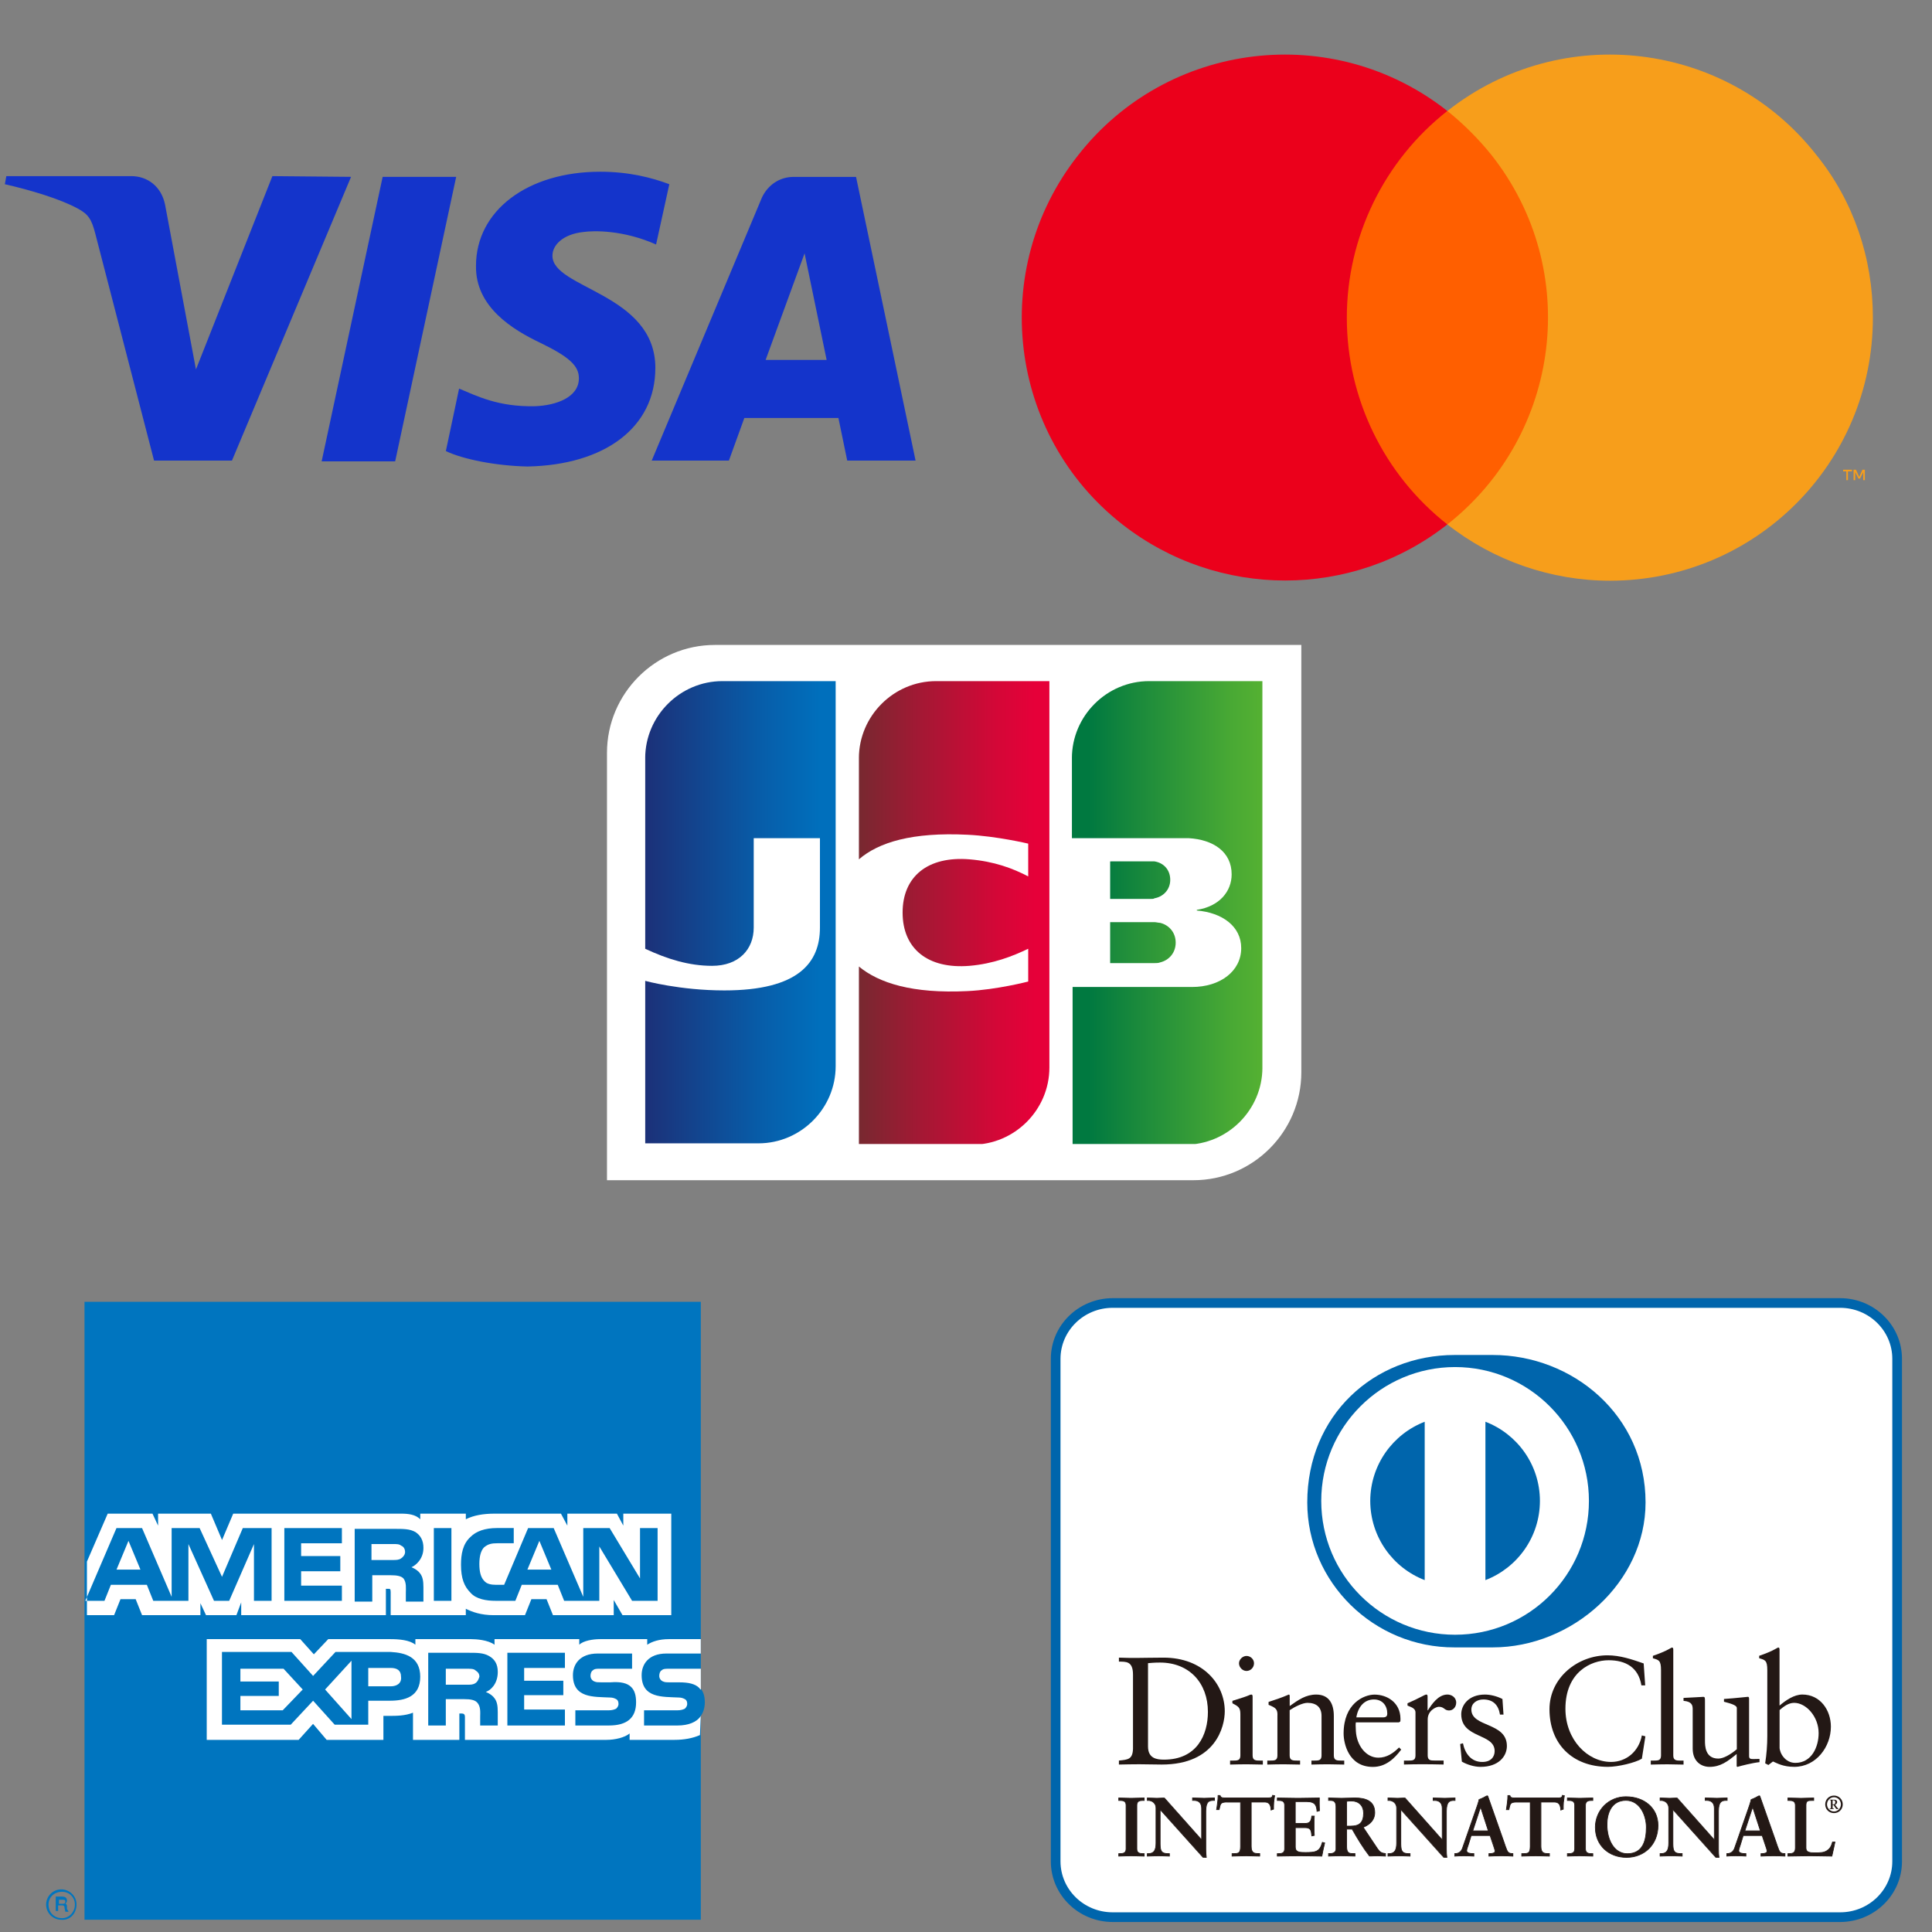 <?xml version="1.0" encoding="UTF-8"?>
<svg id="Layer_1" xmlns="http://www.w3.org/2000/svg" xmlns:xlink="http://www.w3.org/1999/xlink" version="1.1" viewBox="0 0 80 80">
  <rect x="0" y="0" width="80" height="80" fill="#808080" stroke="none"/>
  <!-- Generator: Adobe Illustrator 29.2.1, SVG Export Plug-In . SVG Version: 2.1.0 Build 116)  -->
  <defs>
    <style>
      .st0 {
        fill: none;
      }

      .st1 {
        fill: #0065ac;
      }

      .st2 {
        fill: #f79e1b;
      }

      .st3 {
        fill: #1434cb;
      }

      .st4 {
        fill: url(#_名称未設定グラデーション_5);
      }

      .st5 {
        fill: url(#_名称未設定グラデーション_4);
      }

      .st6 {
        fill: url(#_名称未設定グラデーション_3);
      }

      .st7 {
        clip-path: url(#clippath-1);
      }

      .st8 {
        clip-path: url(#clippath-3);
      }

      .st9 {
        clip-path: url(#clippath-4);
      }

      .st10 {
        clip-path: url(#clippath-2);
      }

      .st11 {
        fill: #231815;
      }

      .st12 {
        fill: #0075bf;
      }

      .st13 {
        fill: #fff;
      }

      .st14 {
        fill: #eb001b;
      }

      .st15 {
        fill: #ff5f00;
      }

      .st16 {
        opacity: 0;
      }

      .st17 {
        clip-path: url(#clippath);
      }

      .st18 {
        fill: url(#_名称未設定グラデーション_31);
      }

      .st19 {
        fill: url(#_名称未設定グラデーション_32);
      }
    </style>
    <clipPath id="clippath">
      <path class="st0" d="M45.969,38.184v1.696h1.838c.057,0,.17,0,.226-.028.368-.085.65-.396.65-.82s-.283-.735-.65-.82c-.057,0-.17-.028-.226-.028h-1.838Z"/>
    </clipPath>
    <linearGradient id="_名称未設定グラデーション_3" data-name="名称未設定グラデーション 3" x1="-2156.733" y1="1008.799" x2="-2156.594" y2="1008.799" gradientTransform="translate(122723.055 -57343.147) scale(56.882)" gradientUnits="userSpaceOnUse">
      <stop offset="0" stop-color="#007940"/>
      <stop offset=".241" stop-color="#19893c"/>
      <stop offset=".748" stop-color="#49a934"/>
      <stop offset="1" stop-color="#5bb531"/>
    </linearGradient>
    <clipPath id="clippath-1">
      <path class="st0" d="M47.58,28.204c-1.753,0-3.195,1.442-3.195,3.195v3.308h4.834c1.018.057,1.781.565,1.781,1.498,0,.707-.509,1.329-1.442,1.47v.028c1.046.085,1.838.65,1.838,1.555,0,.961-.876,1.611-2.035,1.611h-4.947v6.53h4.665c1.753,0,3.195-1.442,3.195-3.195v-16.001h-4.693Z"/>
    </clipPath>
    <linearGradient id="_名称未設定グラデーション_31" data-name="名称未設定グラデーション 3" x1="-2156.731" y1="1008.926" x2="-2156.592" y2="1008.926" gradientTransform="translate(122728.331 -57354.136) scale(56.884)" xlink:href="#_名称未設定グラデーション_3"/>
    <clipPath id="clippath-2">
      <path class="st0" d="M45.969,35.668v1.555h1.668c.057,0,.141,0,.17-.028.339-.057.65-.339.65-.763s-.283-.707-.65-.763c-.028,0-.113-.028-.17-.028l-1.668.028h0Z"/>
    </clipPath>
    <linearGradient id="_名称未設定グラデーション_32" data-name="名称未設定グラデーション 3" x1="-2156.727" y1="1009.073" x2="-2156.588" y2="1009.073" gradientTransform="translate(122715.592 -57358.031) scale(56.878)" xlink:href="#_名称未設定グラデーション_3"/>
    <clipPath id="clippath-3">
      <path class="st0" d="M29.911,28.204c-1.753,0-3.195,1.442-3.195,3.195v7.887c.905.424,1.809.707,2.77.707,1.103,0,1.724-.678,1.724-1.583v-3.703h2.742v3.703c0,1.442-.876,2.601-3.958,2.601-1.838,0-3.279-.396-3.279-.396v6.728h4.693c1.753,0,3.195-1.442,3.195-3.195v-15.944h-4.693Z"/>
    </clipPath>
    <linearGradient id="_名称未設定グラデーション_4" data-name="名称未設定グラデーション 4" x1="-2155.338" y1="1008.317" x2="-2155.199" y2="1008.317" gradientTransform="translate(124523.13 -58204.537) scale(57.762)" gradientUnits="userSpaceOnUse">
      <stop offset="0" stop-color="#1f286f"/>
      <stop offset=".124" stop-color="#1b327a"/>
      <stop offset=".709" stop-color="#075eaa"/>
      <stop offset="1" stop-color="#006fbc"/>
    </linearGradient>
    <clipPath id="clippath-4">
      <path class="st0" d="M38.76,28.204c-1.753,0-3.195,1.442-3.195,3.195v4.184c.82-.707,2.205-1.131,4.495-1.018,1.216.057,2.516.368,2.516.368v1.357c-.65-.339-1.413-.622-2.431-.707-1.724-.141-2.77.707-2.77,2.205s1.046,2.346,2.77,2.205c.989-.085,1.781-.396,2.431-.707v1.357s-1.3.339-2.516.396c-2.29.113-3.675-.339-4.495-1.018v7.378h4.693c1.753,0,3.195-1.442,3.195-3.195v-16.001h-4.693Z"/>
    </clipPath>
    <linearGradient id="_名称未設定グラデーション_5" data-name="名称未設定グラデーション 5" x1="-2155.282" y1="1009.487" x2="-2155.143" y2="1009.487" gradientTransform="translate(120944.889 -56593.55) scale(56.099)" gradientUnits="userSpaceOnUse">
      <stop offset="0" stop-color="#6d2c2f"/>
      <stop offset=".404" stop-color="#a41834"/>
      <stop offset=".802" stop-color="#d40737"/>
      <stop offset="1" stop-color="#e60039"/>
    </linearGradient>
  </defs>
  <path class="st3" d="M14.536,7.324l-4.931,11.748h-3.226l-2.435-9.405c-.152-.578-.274-.791-.73-1.035-.73-.396-1.948-.761-3.013-1.004l.061-.335h5.174c.67,0,1.248.426,1.4,1.187l1.278,6.818,3.165-8.005,3.257.03h0ZM27.137,15.238c0-3.104-4.292-3.287-4.261-4.657,0-.426.426-.883,1.278-.974.426-.061,1.644-.091,3.013.517l.548-2.496c-.73-.274-1.674-.517-2.861-.517-3.013,0-5.144,1.613-5.144,3.896-.03,1.704,1.522,2.648,2.678,3.196,1.187.578,1.583.944,1.583,1.461,0,.791-.944,1.126-1.826,1.157-1.522.03-2.404-.426-3.135-.73l-.548,2.587c.7.335,2.039.609,3.378.639,3.196-.061,5.296-1.613,5.296-4.078M35.081,19.073h2.831l-2.465-11.748h-2.587c-.578,0-1.065.335-1.309.852l-4.565,10.896h3.196l.639-1.765h3.896l.365,1.765ZM31.703,14.903l1.613-4.413.913,4.413h-2.526ZM18.889,7.324l-2.526,11.779h-3.044l2.526-11.779h3.044Z"/>
  <g>
    <g class="st16">
      <rect class="st13" x="40.049" y="-.001" width="39.768" height="26.279"/>
    </g>
    <rect class="st15" x="54.703" y="4.596" width="10.492" height="17.119"/>
    <path class="st14" d="M55.769,13.155c0-3.331,1.532-6.495,4.163-8.56-4.729-3.73-11.591-2.898-15.288,1.832-3.73,4.729-2.898,11.591,1.832,15.288,3.963,3.097,9.526,3.097,13.456,0-2.631-2.065-4.163-5.229-4.163-8.56Z"/>
    <path class="st2" d="M76.519,19.883v-.366h.167v-.067h-.366v.067h.133v.366h.067ZM77.219,19.883v-.433h-.1l-.133.3-.133-.3h-.1v.433h.067v-.333l.133.266h.067l.133-.266v.333h.067Z"/>
    <path class="st2" d="M77.552,13.155c0,6.028-4.863,10.891-10.891,10.891-2.431,0-4.829-.833-6.728-2.331,4.729-3.73,5.562-10.558,1.832-15.288-.533-.666-1.166-1.299-1.832-1.832,4.729-3.73,11.591-2.898,15.288,1.832,1.532,1.898,2.331,4.263,2.331,6.728h0Z"/>
  </g>
  <g>
    <path class="st13" d="M53.885,44.403c0,2.459-2.007,4.467-4.467,4.467h-24.284v-17.697c0-2.459,2.007-4.467,4.467-4.467h24.284v17.697Z"/>
    <g class="st17">
      <rect class="st6" x="45.969" y="38.184" width="2.714" height="1.696"/>
    </g>
    <g class="st7">
      <rect class="st18" x="44.386" y="28.204" width="7.887" height="19.167"/>
    </g>
    <g class="st10">
      <rect class="st19" x="45.969" y="35.668" width="2.516" height="1.555"/>
    </g>
    <g class="st8">
      <rect class="st5" x="26.717" y="28.204" width="7.887" height="19.167"/>
    </g>
    <g class="st9">
      <rect class="st4" x="35.566" y="28.204" width="7.887" height="19.167"/>
    </g>
  </g>
  <g>
    <path class="st12" d="M29.019,53.906H3.499v25.586h25.52v-8.441c.099-.132.166-.331.166-.563,0-.265-.066-.43-.166-.563v-16.02Z"/>
    <path class="st13" d="M3.499,66.881h1.225l.265-.662h.629l.265.662h2.416v-.496l.232.496h1.258l.199-.53v.53h5.991v-1.092h.099c.066,0,.099,0,.099.132v.96h3.111v-.265c.265.132.629.265,1.159.265h1.291l.265-.662h.629l.265.662h2.516v-.629l.364.629h2.019v-4.204h-1.986v.496l-.265-.496h-2.052v.496l-.265-.496h-2.747c-.463,0-.861.066-1.192.232v-.232h-1.887v.232c-.199-.199-.496-.232-.794-.232h-6.951l-.463,1.092-.463-1.092h-2.185v.496l-.232-.496h-1.854l-.861,1.986v2.218h-.099ZM27.166,66.286h-.993l-1.357-2.251v2.251h-1.456l-.265-.662h-1.49l-.265.662h-.828c-.364,0-.794-.066-1.026-.331-.265-.265-.397-.596-.397-1.159,0-.43.066-.861.397-1.159.232-.232.596-.364,1.092-.364h.695v.629h-.662c-.265,0-.397.033-.563.166-.132.132-.199.364-.199.695s.066.563.199.695c.099.132.298.166.496.166h.331l.993-2.35h1.059l1.225,2.847v-2.847h1.092l1.258,2.085v-2.085h.728v3.012h-.066ZM18.692,66.286h-.728v-3.012h.728v3.012ZM17.533,64.101c0,.463-.331.728-.496.794.166.066.298.166.364.265.099.132.132.298.132.563v.596h-.728v-.364c0-.166.033-.43-.099-.596-.099-.099-.265-.132-.53-.132h-.761v1.092h-.728v-3.012h1.655c.364,0,.629,0,.861.132.199.132.331.331.331.662M14.157,66.286h-2.383v-3.012h2.383v.629h-1.688v.53h1.622v.629h-1.622v.596h1.688v.629ZM11.244,66.286h-.728v-2.35l-1.026,2.35h-.629l-1.059-2.35v2.35h-1.456l-.265-.662h-1.49l-.265.662h-.794l1.291-3.012h1.059l1.225,2.847v-2.847h1.159l.927,2.019.861-2.019h1.192v3.012h-0ZM22.83,64.995l-.496-1.192-.496,1.192h.993ZM16.607,64.531c-.099.066-.199.066-.364.066h-.861v-.662h.894c.132,0,.265,0,.331.066.099.033.166.132.166.265-0.0.099-.066.199-.166.265M5.816,64.995l-.496-1.192-.496,1.192h.993Z"/>
    <path class="st13" d="M17.401,69.43c0,.828-.629.993-1.258.993h-.894v.993h-1.39l-.894-.993-.927.993h-2.847v-3.012h2.88l.894.993.927-.993h2.284c.596.033,1.225.199,1.225,1.026M11.708,70.82h-1.754v-.596h1.589v-.596h-1.589v-.53h1.787l.794.861-.828.861ZM14.554,71.184l-1.092-1.225,1.092-1.192v2.416ZM16.176,69.827h-.927v-.761h.927c.265,0,.43.099.43.364.033.265-.166.397-.43.397M21.009,68.437h2.383v.629h-1.688v.53h1.622v.596h-1.622v.596h1.688v.662h-2.383v-3.012ZM20.115,70.059c.166.066.298.166.364.265.099.132.132.298.132.563v.563h-.728v-.364c0-.166.033-.43-.132-.596-.099-.099-.265-.132-.53-.132h-.761v1.092h-.728v-3.012h1.655c.364,0,.629,0,.861.132.232.132.364.331.364.662 0.0.496-.298.761-.496.828M19.685,69.695c-.099.066-.199.066-.364.066h-.861v-.662h.894c.132,0,.265,0,.331.066.099.066.166.132.166.265-.033.099-.066.199-.166.265M26.14,69.86c.132.132.199.331.199.629,0,.662-.397.96-1.125.96h-1.39v-.629h1.39c.132,0,.232-.033.298-.066.033-.033.099-.099.099-.199s-.033-.166-.099-.199-.132-.066-.265-.066c-.662-.033-1.523.033-1.523-.927,0-.43.265-.894,1.026-.894h1.423v.629h-1.324c-.132,0-.232,0-.298.066-.066.033-.099.132-.099.232s.066.199.166.232c.066.033.166.033.265.033h.397c.43-.033.695.033.861.199M29.019,71.052c-.166.265-.53.397-.96.397h-1.39v-.629h1.39c.132,0,.232-.033.298-.066.033-.033.099-.099.099-.199s-.033-.166-.099-.199-.132-.066-.265-.066c-.662-.033-1.523.033-1.523-.927,0-.43.265-.894,1.026-.894h1.423v-.596h-1.324c-.397,0-.695.099-.894.232v-.232h-1.953c-.298,0-.695.066-.861.232v-.232h-3.509v.232c-.265-.199-.761-.232-.96-.232h-2.317v.232c-.232-.199-.695-.232-1.026-.232h-2.582l-.596.629-.563-.629h-3.873v4.171h3.807l.596-.662.563.662h2.35v-.993h.232c.298,0,.662,0,.993-.132v1.125h1.92v-1.092h.099q.132,0,.132.132v.96h5.859c.364,0,.761-.099.96-.265v.265h1.854c.397,0,.761-.066,1.059-.199l.033-.794h0ZM29.019,69.099h-1.324c-.132,0-.232,0-.298.066-.066.033-.099.132-.099.232s.066.199.166.232c.066.033.166.033.265.033h.397c.397,0,.662.066.828.232.033.033.033.066.066.066v-.861Z"/>
    <path class="st12" d="M2.837,79.162h-.132c0-.033-.033-.132-.033-.166s0-.099-.099-.099h-.166v.232h-.099v-.596h.265c.099,0,.199.033.199.166,0,.066-.033.099-.066.132.033,0,.066.033.066.099v.099q0,.033.033.066l.033.066h0ZM2.705,78.731c0-.066-.066-.066-.099-.066h-.166v.166h.166c.033,0,.099,0,.099-.099M3.168,78.864c0-.364-.298-.629-.629-.629-.364,0-.629.298-.629.629,0,.364.298.629.629.629.364.033.629-.265.629-.629M3.102,78.864c0,.298-.232.563-.53.563-.331,0-.563-.232-.563-.563,0-.298.232-.53.563-.53.298,0,.53.232.53.53"/>
  </g>
  <g>
    <path class="st13" d="M78.558,77.078c0,1.275-1.058,2.308-2.362,2.308h-30.121c-1.304,0-2.362-1.033-2.362-2.308v-20.815c0-1.275,1.058-2.309,2.362-2.309h30.121c1.304,0,2.362,1.033,2.362,2.309v20.815Z"/>
    <path class="st1" d="M43.913,56.262v20.815c.002,1.161.964,2.108,2.162,2.108h30.12c1.197-0,2.16-.947,2.161-2.108v-20.815c-.002-1.161-.964-2.108-2.161-2.108h-30.12c-1.197,0-2.159.948-2.162,2.108M46.075,79.586c-1.411-.002-2.561-1.119-2.562-2.508v-20.815c.001-1.389,1.151-2.507,2.562-2.509h30.12c1.412.002,2.561,1.12,2.562,2.509v20.815c-.001,1.389-1.151,2.506-2.562,2.508h-30.12Z"/>
    <path class="st11" d="M47.537,72.318c0,.488.349.545.66.545,1.37,0,1.82-1.033,1.82-1.978,0-1.186-.761-2.042-1.985-2.042-.261,0-.381.018-.495.025v3.45ZM46.915,69.343c0-.57-.298-.533-.583-.539v-.165c.247.012.5.012.748.012.266,0,.628-.012,1.098-.012,1.642,0,2.537,1.097,2.537,2.22,0,.628-.368,2.207-2.613,2.207-.323,0-.622-.012-.92-.012-.285,0-.564.006-.85.012v-.165c.38-.038.565-.051.583-.482v-3.076Z"/>
    <path class="st11" d="M51.615,69.191c-.165,0-.311-.152-.311-.317,0-.159.153-.305.311-.305.165,0,.311.134.311.305,0,.172-.14.317-.311.317M50.937,72.902h.12c.177,0,.304,0,.304-.21v-1.719c0-.279-.095-.317-.33-.444v-.101c.298-.089.654-.209.679-.228.044-.025.082-.032.114-.032.031,0,.044.038.044.089v2.435c0,.21.139.21.317.21h.107v.165c-.216,0-.438-.012-.666-.012-.228,0-.457.006-.691.012v-.165Z"/>
    <path class="st11" d="M52.897,71.011c0-.234-.07-.298-.368-.418v-.12c.272-.089.532-.172.837-.305.019,0,.038.013.038.063v.412c.362-.259.673-.475,1.098-.475.538,0,.729.393.729.888v1.636c0,.21.14.21.317.21h.114v.165c-.223,0-.445-.012-.673-.012-.228,0-.457.006-.685.012v-.165h.114c.178,0,.304,0,.304-.21v-1.642c0-.362-.221-.539-.583-.539-.203,0-.527.164-.737.304v1.877c0,.21.14.21.318.21h.114v.165c-.222,0-.444-.012-.673-.012-.228,0-.456.006-.685.012v-.165h.115c.177,0,.304,0,.304-.21v-1.68Z"/>
    <path class="st11" d="M57.267,71.113c.158,0,.177-.083.177-.159,0-.323-.197-.583-.552-.583-.386,0-.653.285-.729.742h1.104ZM56.144,71.317c-.013.057-.013.152,0,.368.037.602.425,1.097.932,1.097.349,0,.622-.19.856-.424l.089.089c-.292.387-.653.717-1.173.717-1.008,0-1.212-.977-1.212-1.383,0-1.243.837-1.611,1.281-1.611.514,0,1.067.323,1.073.996,0,.039,0,.076-.006.115l-.057.038h-1.782Z"/>
    <path class="st11" d="M58.136,72.902h.172c.177,0,.304,0,.304-.21v-1.782c0-.196-.235-.235-.33-.286v-.095c.463-.197.717-.362.775-.362.037,0,.056.019.056.083v.571h.013c.158-.247.425-.654.811-.654.159,0,.361.108.361.336,0,.171-.12.324-.297.324-.197,0-.197-.153-.42-.153-.108,0-.463.146-.463.527v1.489c0,.21.127.21.304.21h.355v.165c-.349-.007-.615-.012-.887-.012-.26,0-.527.006-.755.012v-.165Z"/>
    <path class="st11" d="M60.578,72.185c.083.419.336.774.799.774.374,0,.513-.228.513-.45,0-.749-1.383-.508-1.383-1.529,0-.356.286-.812.983-.812.203,0,.475.057.723.184l.044.646h-.146c-.063-.399-.285-.627-.691-.627-.254,0-.494.145-.494.418,0,.743,1.471.514,1.471,1.51,0,.418-.336.863-1.091.863-.254,0-.552-.089-.773-.216l-.07-.729.115-.032Z"/>
    <path class="st11" d="M68.125,69.787h-.158c-.121-.741-.647-1.04-1.357-1.04-.73,0-1.789.488-1.789,2.01,0,1.282.914,2.201,1.89,2.201.627,0,1.149-.431,1.275-1.098l.146.038-.146.926c-.267.165-.984.337-1.403.337-1.484,0-2.422-.958-2.422-2.385,0-1.301,1.161-2.233,2.404-2.233.514,0,1.008.166,1.496.337l.063.906Z"/>
    <path class="st11" d="M68.354,72.902h.12c.178,0,.305,0,.305-.21v-3.532c0-.413-.095-.425-.336-.495v-.101c.254-.083.52-.197.654-.273.069-.037.12-.07.139-.07.039,0,.051.038.051.09v4.382c0,.21.14.21.317.21h.108v.165c-.215,0-.437-.012-.666-.012-.228,0-.456.006-.691.012v-.165Z"/>
    <path class="st11" d="M72.426,72.718c0,.114.069.121.177.121.076,0,.171-.006.254-.006v.134c-.273.025-.793.158-.914.196l-.031-.02v-.514c-.38.311-.672.533-1.124.533-.342,0-.697-.222-.697-.755v-1.624c0-.165-.025-.324-.38-.355v-.121c.229-.006.735-.044.818-.044.07,0,.07.044.07.184v1.636c0,.191,0,.736.552.736.215,0,.501-.165.767-.387v-1.707c0-.127-.305-.197-.532-.26v-.114c.57-.039.926-.089.989-.089.051,0,.051.044.051.114v2.34Z"/>
    <path class="st11" d="M73.688,72.35c0,.241.229.647.654.647.678,0,.964-.666.964-1.231,0-.685-.519-1.255-1.014-1.255-.235,0-.432.152-.603.298v1.54ZM73.688,70.624c.254-.215.597-.457.945-.457.736,0,1.18.641,1.18,1.332,0,.831-.609,1.662-1.516,1.662-.469,0-.716-.153-.882-.222l-.19.146-.133-.07c.057-.374.088-.742.088-1.129v-2.727c0-.413-.096-.425-.336-.495v-.101c.254-.083.52-.197.653-.273.07-.037.121-.07.14-.07.038,0,.05.039.05.09v2.314Z"/>
    <path class="st11" d="M46.325,76.755h.048c.124,0,.255-.017.255-.197v-1.808c0-.18-.131-.197-.255-.197h-.048v-.104c.135,0,.341.014.511.014.173,0,.379-.014.541-.014v.104h-.049c-.124,0-.255.017-.255.197v1.808c0,.18.132.197.255.197h.049v.104c-.166,0-.373-.014-.545-.014-.169,0-.373.014-.507.014v-.104Z"/>
    <path class="st11" d="M47.362,76.844l0-.074h-.033c-.123,0-.27-.021-.271-.212v-1.808c.001-.191.147-.212.271-.212h.033v-.074c-.159,0-.359.014-.526.014-.164,0-.362-.013-.496-.014v.074h.033c.123,0,.27.021.27.212v1.808c0,.191-.147.212-.27.212h-.033v.074c.133-.001.328-.014.492-.014.168,0,.368.013.53.014M47.377,76.873c-.167,0-.373-.014-.545-.014-.169,0-.372.014-.507.014h-.015v-.133h.063c.125-.003.24-.013.24-.182v-1.808c-.001-.169-.115-.18-.24-.182h-.063v-.134h.015c.136,0,.342.014.511.014.172,0,.378-.014.541-.014h.016v.134h-.064c-.126.002-.24.013-.24.182v1.808c0.0.169.115.179.24.182h.064v.133h-.016Z"/>
    <path class="st11" d="M49.749,76.178l.006-.007v-1.294c0-.283-.197-.325-.3-.325h-.076v-.104c.163,0,.321.014.483.014.141,0,.284-.014.424-.014v.104h-.051c-.145,0-.308.028-.308.438v1.57c0,.121.003.242.02.349h-.131l-1.777-1.981v1.422c0,.301.058.404.324.404h.059v.104c-.148,0-.297-.014-.445-.014-.155,0-.314.014-.469.014v-.104h.048c.238,0,.31-.163.31-.438v-1.454c0-.193-.159-.31-.314-.31h-.045v-.104c.131,0,.266.014.397.014.104,0,.204-.014.308-.014l1.536,1.729Z"/>
    <path class="st11" d="M49.74,76.171v-.001l-.003-.002.003.004ZM49.749,76.178l.011-.01-.011.01ZM49.817,76.895h.114c-.015-.104-.018-.218-.018-.333v-1.57c0-.414.174-.453.322-.454h.036v-.074c-.136.001-.272.014-.41.014-.158,0-.312-.012-.467-.014l-.001.074h.061c.106 0.0.315.047.315.34l-.004,1.304-.007.007-.012.011-1.535-1.736c-.102,0-.202.014-.308.014-.126,0-.256-.012-.381-.014l-.001.074h.031c.162 0.0.329.124.329.326v1.453c0,.276-.077.453-.325.454l-.033-.001v.074c.149-.001.303-.014.454-.014.144,0,.288.013.43.014v-.073h-.043c-.272-.001-.339-.119-.339-.419v-1.461l1.792,2.004ZM49.948,76.925l-.142-.005-1.752-1.952v1.383c.004.3.05.385.31.389h.074v.133h-.015c-.149,0-.298-.014-.445-.014-.154,0-.313.014-.47.014h-.015v-.133h.064c.228-.001.293-.148.296-.423v-1.453c-0-.184-.151-.296-.299-.296h-.06v-.134h.015c.132,0,.267.014.397.014.103,0,.203-.014.319-.008l1.517,1.707v-1.27c-.002-.274-.185-.307-.285-.31h-.091v-.134h.016c.163,0,.322.014.483.014.141,0,.282-.014.424-.014h.015v.134h-.066c-.143.004-.289.016-.293.423v1.57c0,.121.004.241.02.346l.003.017h-.018Z"/>
    <path class="st11" d="M50.804,74.622c-.259,0-.269.063-.321.314h-.104c.014-.097.031-.193.041-.293.014-.097.021-.193.021-.293h.082c.028.104.114.1.208.1h1.78c.094,0,.18-.004.187-.107l.083.014c-.013.093-.028.186-.037.279-.007.093-.007.186-.007.279l-.104.038c-.007-.128-.024-.332-.255-.332h-.566v1.836c0,.266.121.297.287.297h.066v.104c-.134,0-.376-.014-.562-.014-.207,0-.449.014-.584.014v-.104h.066c.19,0,.286-.017.286-.29v-1.843h-.566Z"/>
    <path class="st11" d="M52.164,76.873c-.136,0-.377-.013-.563-.013-.207,0-.449.013-.584.013h-.015v-.133h.08c.19-.005.267-.007.271-.275v-1.829h-.551v-.03h.581v1.859c0,.277-.112.305-.301.305h-.051v.073c.137-.001.369-.014.569-.014.18,0,.41.013.547.014v-.073h-.051c-.167-0-.301-.041-.301-.312v-1.852h.581c.232.001.262.198.269.326l.075-.028c0-.09 0-.181.006-.271.01-.089.023-.177.036-.266l-.053-.009c-.016.1-.113.106-.2.104h-1.798c-.081 0-.169-.004-.201-.1h-.057c-.001.096-.007.188-.02.28-.011.095-.026.186-.039.277h.074c.045-.241.075-.319.333-.315v.03c-.255.005-.25.048-.306.303l-.003.012h-.133l.002-.018c.014-.097.031-.193.041-.294.014-.096.021-.191.021-.29v-.015h.11l.002.011c.024.087.087.087.175.089h1.798c.096-.002.166-.003.172-.093l.002-.016.016.003.098.015-.003.015c-.014.093-.027.186-.037.278-.007.092-.007.185-.007.279v.01l-.01.004-.122.045-.001-.02c-.009-.13-.023-.318-.241-.318h-.551v1.821c.003.26.107.278.271.282h.081v.133h-.014Z"/>
    <path class="st11" d="M52.891,76.755h.049c.124,0,.255-.017.255-.197v-1.808c0-.18-.132-.197-.255-.197h-.049v-.104c.21,0,.57.014.859.014.29,0,.649-.014.883-.014-.006.148-.003.377.007.528l-.104.028c-.017-.224-.058-.404-.421-.404h-.479v.904h.41c.207,0,.252-.117.273-.303h.104c-.007.135-.01.269-.01.404,0,.131.004.262.01.393l-.104.021c-.02-.207-.031-.342-.269-.342h-.414v.804c0,.224.199.224.42.224.414,0,.597-.028.701-.421l.097.024c-.045.184-.086.366-.117.549-.221,0-.618-.014-.928-.014-.311,0-.722.014-.919.014v-.104Z"/>
    <path class="st11" d="M54.725,76.843c.03-.174.069-.349.112-.523l-.068-.017c-.103.386-.304.42-.711.418-.217,0-.435,0-.436-.239v-.819h.43c.241-.002.265.143.283.339l.075-.015c-.007-.127-.01-.255-.01-.381,0-.13.003-.259.01-.389h-.075c-.02.18-.076.306-.286.304h-.426v-.934h.495c.359-.003.418.183.434.4l.074-.02c-.006-.097-.01-.223-.01-.338,0-.059.001-.115.003-.164-.234.001-.584.014-.868.014-.284,0-.633-.012-.844-.014v.073h.033c.123 0.0.269.022.271.212v1.808c-.001.191-.148.212-.271.212h-.033v.073c.201-.001.6-.014.903-.014.304,0,.693.013.915.014M54.737,76.873c-.221,0-.618-.014-.928-.014-.311,0-.721.014-.919.014h-.014v-.133h.063c.125-.002.238-.013.24-.182v-1.808c-.002-.169-.115-.18-.24-.182h-.063v-.134h.014c.211,0,.57.014.859.014.29,0,.648-.014.883-.014h.016l-.001.016c-.002.052-.004.113-.004.178,0,.119.004.25.01.348l.001.012-.012.004-.121.032-.001-.018c-.02-.224-.05-.387-.406-.39h-.465l-0.0.874h.396c.199-.002.235-.104.258-.29l.001-.014h.133v.016c-.007.135-.011.269-.011.404,0,.131.004.261.011.393v.013l-.012.003-.12.024-.001-.016c-.024-.211-.025-.326-.254-.328h-.399v.789c0.0.209.181.208.406.209.415-.002.582-.022.686-.41l.003-.014.014.003.111.029-.004.014c-.045.183-.086.365-.117.548l-.003.012h-.012Z"/>
    <path class="st11" d="M55.763,75.615h.169c.345,0,.532-.131.532-.538,0-.307-.197-.503-.504-.503-.103,0-.147.01-.196.014v1.028ZM55.321,74.815c0-.252-.138-.262-.245-.262h-.062v-.104c.111,0,.325.014.535.014.207,0,.373-.014.555-.014.434,0,.822.117.822.608,0,.31-.207.5-.48.607l.59.883c.096.146.165.187.335.207v.104c-.114,0-.225-.014-.338-.014-.107,0-.218.014-.324.014-.266-.348-.494-.721-.718-1.119h-.228v.739c0,.266.124.276.282.276h.063v.104c-.197,0-.397-.014-.594-.014-.166,0-.328.014-.501.014v-.104h.062c.128,0,.245-.059.245-.186v-1.754Z"/>
    <path class="st11" d="M55.931,75.601c.342-.003.514-.122.517-.523-.002-.302-.189-.488-.49-.49-.093,0-.137.008-.181.013v1h.154ZM55.763,75.63h-.015v-1.057l.013-.001c.047-.004.094-.013.198-.013.315,0,.519.204.519.519-.001.412-.198.552-.547.552h-.169ZM55.763,75.725h.236l.004.008c.225.396.452.769.706,1.111.105,0,.216-.014.323-.014.11,0,.217.012.324.014v-.076c-.162-.02-.238-.069-.332-.212l-.601-.898.017-.007c.27-.106.471-.291.471-.594,0-.479-.373-.59-.806-.592-.181,0-.348.014-.555.014-.203,0-.408-.013-.52-.014v.073h.047c.107 0.0.259.018.259.277v1.754c0,.138-.13.201-.259.202h-.047v.073c.166-.001.323-.014.485-.014.193,0,.388.013.579.014v-.073h-.048c-.157-0-.298-.019-.298-.292v-.753h.015ZM57.371,76.873c-.116,0-.226-.014-.339-.014-.105,0-.215.014-.336.008-.265-.347-.492-.718-.715-1.112h-.204v.723c.004.26.108.258.267.261h.077v.133h-.015c-.197,0-.398-.014-.593-.014-.165,0-.327.014-.5.014h-.015v-.133h.078c.124-.001.229-.055.23-.171v-1.754c-.002-.245-.122-.244-.23-.247h-.078v-.134h.015c.112,0,.325.014.535.014.206,0,.371-.014.555-.014.435.001.836.121.837.622,0,.311-.206.506-.472.615l.58.868c.097.143.157.179.325.201l.013.002v.131h-.015Z"/>
    <path class="st11" d="M59.714,76.178l.006-.007v-1.294c0-.283-.196-.325-.3-.325h-.076v-.104c.163,0,.321.014.483.014.142,0,.282-.014.425-.014v.104h-.052c-.145,0-.307.028-.307.438v1.57c0,.121.003.242.02.349h-.131l-1.777-1.981v1.422c0,.301.059.404.324.404h.059v.104c-.148,0-.297-.014-.445-.014-.156,0-.314.014-.47.014v-.104h.048c.238,0,.312-.163.312-.438v-1.454c0-.193-.159-.31-.314-.31h-.045v-.104c.131,0,.266.014.397.014.103,0,.203-.014.307-.014l1.536,1.729Z"/>
    <path class="st11" d="M59.705,76.171v-.001l-.002-.003.002.004ZM59.713,76.178l.011-.01-.011.01ZM59.783,76.895h.113c-.014-.103-.018-.218-.018-.333v-1.57c0-.414.175-.453.323-.454h.037v-.074c-.136.001-.273.014-.41.014-.159,0-.312-.012-.468-.014v.074h.061c.106.001.315.047.315.34l-.005,1.304-.007.007-.011.012-1.536-1.736c-.102,0-.202.014-.307.014-.128,0-.257-.012-.382-.014v.074h.03c.162.001.328.123.328.325v1.453c0,.277-.078.453-.326.454l-.033-0v.074c.149-.001.303-.014.454-.014.144,0,.288.013.431.014v-.073h-.044c-.272-0-.339-.119-.34-.419v-1.46l1.793,2.004ZM59.914,76.925l-.142-.005-1.752-1.952v1.383c.004.301.05.385.31.389h.073v.133h-.015c-.149,0-.297-.014-.445-.014-.154,0-.314.014-.469.014h-.016v-.133h.063c.228-.001.294-.148.296-.424v-1.453c-0-.184-.151-.295-.298-.295h-.061v-.134h.016c.132,0,.267.014.397.014.102,0,.201-.014.317-.009l1.517,1.709v-1.27c-.001-.274-.185-.308-.285-.31h-.091v-.134h.015c.163,0,.322.014.483.014.141,0,.282-.014.424-.014h.015v.134h-.067c-.142.003-.289.016-.292.423v1.57c0,.121.003.24.021.346l.002.017h-.017Z"/>
    <path class="st11" d="M61.311,74.836h-.007l-.321.977h.645l-.317-.977ZM60.807,76.365c-.035.117-.076.208-.076.269,0,.104.145.121.259.121h.039v.104c-.139-.008-.28-.014-.418-.014-.124,0-.248.006-.372.014v-.104h.021c.135,0,.249-.08.3-.225l.552-1.584c.045-.128.107-.3.128-.428.11-.038.249-.106.314-.148.011-.003.017-.007.028-.007.01,0,.017,0,.024.011.01.027.02.058.031.086l.635,1.805c.041.121.082.248.127.352.042.097.115.138.229.138h.021v.104c-.156-.008-.312-.014-.476-.014-.169,0-.342.006-.518.014v-.104h.038c.079,0,.214-.014.214-.1,0-.045-.031-.138-.07-.249l-.134-.4h-.784l-.11.359Z"/>
    <path class="st11" d="M61.296,74.841l.008-.003-.008.003ZM61.004,75.797h.604l-.3-.925-.304.925ZM60.962,75.828l.331-1.007h.018v.015l-.004.001.004-.001v-.015h.01l.328,1.007h-.688ZM61.668,76.842c.171-.006.339-.013.503-.013.16,0,.311.007.46.013v-.072h-.005c-.119.001-.2-.045-.242-.147-.045-.104-.087-.232-.128-.353l-.636-1.805c-.01-.027-.02-.058-.029-.083-.004-.003-.003-.003-.005-.003h-.007c-.007,0-.011.002-.02.004-.066.043-.205.111-.307.138-.021.131-.083.303-.128.431l-.552,1.584c-.053.15-.174.235-.314.235h-.006v.072c.119-.006.238-.013.358-.013.133,0,.27.007.402.013v-.072h-.022c-.113-.001-.269-.014-.274-.136 0-.068.043-.157.076-.274l.015.005-.015-.005.113-.369h.805l.138.41c.039.111.07.203.07.253-.005.106-.151.114-.229.115h-.023v.072ZM62.646,76.873c-.155-.006-.311-.014-.475-.014-.169,0-.341.008-.517.014l-.016.001v-.135h.053c.08,0,.198-.018.199-.084.001-.04-.03-.134-.068-.244l-.132-.391h-.761l-.107.349c-.035.117-.076.208-.076.265.001.084.13.105.245.105h.053v.135l-.016-.001c-.138-.006-.279-.014-.417-.014-.123,0-.248.008-.372.014l-.016.001v-.135h.036c.128-0.0.235-.073.285-.214l.552-1.584c.045-.128.108-.299.137-.438.109-.037.248-.106.314-.148.01-.003.02-.008.033-.008.009-.001.027.002.039.02.009.028.021.059.031.087l.635,1.805c.041.121.082.248.127.351.04.092.103.128.214.129h.035v.135l-.015-.001Z"/>
    <path class="st11" d="M62.798,74.622c-.259,0-.269.063-.321.314h-.104c.014-.097.032-.193.042-.293.013-.097.02-.193.02-.293h.083c.027.104.113.1.206.1h1.781c.093,0,.179-.004.186-.107l.082.014c-.013.093-.026.186-.037.279-.008.093-.008.186-.008.279l-.103.038c-.006-.128-.023-.332-.255-.332h-.566v1.836c0,.266.121.297.286.297h.066v.104c-.134,0-.376-.014-.563-.014-.207,0-.449.014-.583.014v-.104h.066c.19,0,.286-.017.286-.29v-1.843h-.566Z"/>
    <path class="st11" d="M64.158,76.873c-.135,0-.377-.013-.563-.013-.206,0-.448.013-.583.013h-.015v-.133h.081c.191-.005.267-.007.272-.275l-0-1.829h-.55v-.03h.581v1.859c0,.277-.112.304-.302.305h-.051v.074c.137-.001.369-.014.568-.014.181,0,.412.013.548.014v-.074h-.051c-.166-0-.301-.04-.301-.312v-1.852h.581c.232.001.262.198.269.326l.075-.028c0-.09.001-.181.007-.271.01-.089.023-.177.035-.265l-.052-.009c-.016.1-.113.106-.199.104h-1.799c-.081.001-.169-.004-.201-.1h-.056c-.001.096-.008.188-.021.28-.009.095-.026.187-.039.277h.074c.045-.241.076-.319.334-.315v.03c-.255.004-.25.048-.306.303l-.002.012h-.134l.002-.017c.014-.097.031-.194.041-.293.014-.096.021-.192.021-.291v-.015h.11l.003.011c.024.087.087.087.175.089h1.799c.096-.002.165-.003.171-.093l0-.017.016.003.098.015-.002.015c-.014.093-.027.186-.038.278-.007.092-.007.185-.007.279v.01l-.01.004-.122.045-.001-.02c-.009-.13-.023-.318-.241-.318h-.551v1.821c.004.26.107.278.271.282h.081v.133h-.015Z"/>
    <path class="st11" d="M64.903,76.755h.048c.125,0,.255-.017.255-.197v-1.808c0-.18-.131-.197-.255-.197h-.048v-.104c.135,0,.342.014.511.014.173,0,.38-.014.543-.014v.104h-.049c-.125,0-.256.017-.256.197v1.808c0,.18.131.197.256.197h.049v.104c-.166,0-.373-.014-.546-.014-.169,0-.373.014-.508.014v-.104Z"/>
    <path class="st11" d="M65.94,76.843v-.074h-.033c-.124,0-.27-.021-.27-.212v-1.808c0-.191.147-.212.27-.212h.033v-.073c-.159.001-.359.014-.527.014-.164,0-.361-.012-.495-.014v.073h.033c.123 0.0.27.022.27.212v1.808c-0.0.191-.147.212-.27.212h-.033v.074c.133-.002.328-.014.493-.014.167,0,.367.013.53.014M65.956,76.873c-.167,0-.373-.014-.546-.014-.169,0-.373.014-.508.014h-.015v-.133h.063c.124-.002.239-.013.24-.182v-1.808c-.001-.169-.116-.18-.24-.182h-.063v-.134h.015c.135,0,.343.014.511.014.172,0,.379-.014.543-.014h.014v.134h-.063c-.126.002-.24.013-.241.182v1.808c.002.169.115.18.241.182h.063v.133h-.014Z"/>
    <path class="st11" d="M67.385,76.758c.67,0,.786-.591.786-1.094,0-.504-.272-1.115-.845-1.115-.604,0-.784.539-.784,1.001,0,.618.283,1.208.843,1.208M67.332,74.398c.736,0,1.322.456,1.322,1.191,0,.794-.569,1.321-1.304,1.321-.732,0-1.291-.497-1.291-1.239,0-.717.555-1.273,1.273-1.273"/>
    <path class="st11" d="M66.527,75.55c.001-.464.182-1.016.799-1.016.586.001.859.623.86,1.13-.001.503-.12,1.108-.801,1.108v-.029c.656-0.0.77-.575.771-1.079,0-.5-.269-1.099-.83-1.1-.592.001-.767.526-.769.986 0.0.615.281,1.192.828,1.193v.029c-.573-0-.856-.601-.858-1.222M66.044,75.671c.002-.726.563-1.287,1.288-1.288v.03c-.709,0-1.258.549-1.259,1.258.002.734.552,1.223,1.278,1.224.727-0,1.289-.52,1.29-1.306-.001-.726-.578-1.175-1.308-1.175v-.03c.741.001,1.336.461,1.337,1.205-.001.802-.577,1.336-1.319,1.337-.739-.001-1.305-.503-1.306-1.254"/>
    <path class="st11" d="M70.98,76.178l.007-.007v-1.294c0-.283-.197-.325-.301-.325h-.075v-.104c.162,0,.321.014.482.014.142,0,.283-.014.425-.014v.104h-.052c-.145,0-.308.028-.308.438v1.57c0,.121.004.242.021.349h-.131l-1.778-1.981v1.422c0,.301.059.404.324.404h.059v.104c-.149,0-.297-.014-.445-.014-.155,0-.314.014-.47.014v-.104h.049c.238,0,.31-.163.31-.438v-1.454c0-.193-.158-.31-.314-.31h-.045v-.104c.132,0,.266.014.397.014.103,0,.203-.014.307-.014l1.536,1.729Z"/>
    <path class="st11" d="M70.972,76.171v-.001l-.003-.003.003.004ZM70.98,76.178l.011-.01-.011.01ZM71.049,76.895h.113c-.014-.104-.018-.218-.018-.333v-1.57c0-.415.174-.453.322-.454h.037v-.074c-.137.001-.273.014-.411.014-.157,0-.311-.012-.467-.014v.074h.061c.107.001.315.048.315.34l-.004,1.304-.007.007-.011.012-1.536-1.736c-.102,0-.202.014-.307.014-.127,0-.257-.012-.382-.014v.074h.03c.162.001.329.123.329.325v1.454c0,.276-.077.453-.325.454l-.034-0v.074c.15-.001.304-.014.455-.014.144,0,.287.013.43.014v-.073h-.044c-.271-0-.339-.119-.339-.419v-1.461l1.793,2.004ZM71.181,76.925l-.143-.005-1.751-1.952v1.383c.004.301.05.385.309.388h.074v.134h-.015c-.149,0-.298-.014-.445-.014-.155,0-.314.014-.47.014h-.014v-.134h.063c.227-0.0.293-.147.295-.422v-1.454c0-.184-.151-.295-.299-.295h-.059v-.134h.014c.132,0,.267.014.397.014.102,0,.202-.014.319-.008l1.516,1.707v-1.27c-.001-.274-.185-.307-.286-.31h-.091v-.134h.016c.162,0,.321.014.482.014.141,0,.282-.014.426-.014h.014v.134h-.067c-.142.004-.289.017-.292.423v1.57c0,.121.003.241.02.346l.003.017h-.016Z"/>
    <path class="st11" d="M72.578,74.836h-.007l-.322.977h.647l-.318-.977ZM72.073,76.365c-.034.117-.076.208-.076.269,0,.104.145.121.259.121h.039v.104c-.138-.008-.28-.014-.418-.014-.125,0-.249.006-.372.014v-.104h.02c.136,0,.25-.08.3-.225l.553-1.584c.044-.128.107-.3.127-.428.111-.038.249-.106.315-.148.01-.003.017-.007.027-.007.01,0,.017,0,.023.011.011.027.021.058.031.086l.635,1.805c.041.121.083.248.128.352.041.097.114.138.228.138h.021v.104c-.155-.008-.311-.014-.477-.014-.169,0-.342.006-.518.014v-.104h.038c.079,0,.214-.014.214-.1,0-.045-.031-.138-.069-.249l-.134-.4h-.783l-.111.359Z"/>
    <path class="st11" d="M72.563,74.841l.007-.003-.007.003ZM72.27,75.797h.604l-.3-.924-.303.924ZM72.229,75.827l.332-1.007h.018v.015l-.004.001.004-.001v-.015h.011l.326,1.007h-.686ZM72.934,76.843c.171-.006.339-.013.503-.013.16,0,.31.007.461.013l-.001-.072h-.006c-.117 0-.198-.045-.241-.147-.045-.104-.086-.232-.128-.353l-.635-1.806c-.01-.027-.021-.058-.029-.082-.003-.004-.003-.004-.005-.004h-.006c-.008,0-.011.002-.02.005-.067.042-.205.111-.307.138-.022.131-.085.303-.128.431l-.553,1.584c-.052.15-.173.235-.314.235h-.005v.072c.119-.006.237-.013.358-.013.134,0,.27.007.403.013v-.072h-.023c-.113-.001-.27-.013-.274-.136.001-.068.043-.156.077-.273l.014.005-.014-.005.114-.369h.804l.138.41c.038.111.07.203.07.253-.005.106-.15.114-.229.115h-.023v.073ZM73.912,76.873c-.155-.006-.311-.014-.475-.014-.168,0-.342.008-.517.014l-.015.001v-.134h.052c.08,0,.199-.019.199-.085.001-.04-.03-.134-.069-.244l-.131-.391h-.762l-.107.349c-.035.118-.075.208-.075.264,0,.084.13.106.244.106h.053v.134l-.016-.001c-.138-.006-.279-.014-.417-.014-.124,0-.248.008-.372.014l-.015.001v-.134h.035c.129-.001.236-.074.287-.214l.552-1.584c.044-.128.106-.299.137-.437.108-.038.247-.107.314-.149.009-.003.019-.007.033-.007.009-.001.027.001.037.02.01.027.02.059.032.086l.635,1.805c.041.121.082.248.127.351.041.091.103.128.213.129h.036v.134l-.016-.001Z"/>
    <path class="st11" d="M74.783,76.52c0,.139.096.18.207.194.141.01.297.01.456-.007.145-.017.269-.1.331-.187.055-.076.086-.173.107-.248h.1c-.038.197-.086.39-.128.587-.303,0-.608-.014-.911-.014-.304,0-.607.014-.911.014v-.104h.048c.125,0,.26-.017.26-.231v-1.774c0-.18-.135-.197-.26-.197h-.048v-.104c.183,0,.362.014.545.014.176,0,.349-.014.525-.014v.104h-.087c-.131,0-.234.004-.234.186v1.781Z"/>
    <path class="st11" d="M75.843,76.843c.04-.188.085-.371.122-.557h-.071c-.021.075-.052.167-.106.242-.065.09-.192.174-.342.192-.091.009-.18.014-.265.014-.067,0-.131-.003-.194-.007-.112-.013-.22-.061-.22-.208v-1.781c0-.192.121-.202.25-.202h.071v-.073c-.17.001-.338.014-.51.014-.178,0-.353-.013-.53-.014v.073h.033c.123,0,.274.022.274.212v1.774c0,.223-.15.246-.274.246h-.033v.074c.298-.001.597-.014.896-.014.3,0,.6.013.898.014M75.856,76.873c-.304,0-.608-.014-.911-.014-.304,0-.607.014-.912.014h-.014v-.133h.063c.125-.003.243-.012.245-.216v-1.774c-.002-.168-.12-.179-.245-.181h-.063v-.134h.014c.184,0,.364.014.545.014.176,0,.348-.014.525-.014h.014v.134h-.101c-.134.003-.217-.002-.22.171v1.781c.001.129.085.164.193.179.061.004.125.006.191.006.085,0,.172-.004.261-.013.14-.017.262-.098.321-.181.053-.074.084-.168.105-.243l.003-.011h.13l-.003.018c-.039.197-.086.39-.128.587l-.003.011h-.011Z"/>
    <path class="st11" d="M75.883,74.716h.043c.047,0,.069-.035.069-.093,0-.057-.033-.078-.071-.078h-.04v.171ZM75.761,74.907v-.018c.044-.006.053-.005.053-.032v-.269c0-.038-.004-.051-.051-.049v-.018h.186c.064,0,.123.031.123.097,0,.054-.036.094-.086.11l.06.083c.028.038.06.073.08.086v.011h-.071c-.034,0-.064-.071-.13-.167h-.04v.12c0,.024.008.023.053.029v.018h-.176ZM75.941,75.01c.163,0,.287-.139.287-.295,0-.157-.123-.296-.287-.296-.164,0-.288.14-.288.296,0,.156.124.295.288.295M75.941,74.351c.208,0,.363.16.363.364,0,.204-.155.362-.363.362-.208,0-.363-.158-.363-.362,0-.204.156-.364.363-.364"/>
    <path class="st13" d="M54.385,62.265c0-3.228,2.617-5.845,5.845-5.845,3.228,0,5.845,2.617,5.845,5.845s-2.617,5.845-5.845,5.845c-3.228,0-5.845-2.617-5.845-5.845"/>
    <path class="st1" d="M60.238,68.215c-3.35.016-6.107-2.698-6.107-6.001,0-3.61,2.757-6.108,6.107-6.107h1.57c3.31-.001,6.331,2.495,6.331,6.107,0,3.302-3.021,6.001-6.331,6.001h-1.57ZM60.252,56.607c-3.061.001-5.541,2.482-5.542,5.543.001,3.061,2.481,5.541,5.542,5.541,3.061-.001,5.542-2.481,5.542-5.541-.001-3.061-2.481-5.542-5.542-5.543M58.994,65.428v-6.556c-1.317.507-2.251,1.782-2.255,3.279.004,1.496.938,2.771,2.255,3.278M63.765,62.15c-.002-1.497-.938-2.773-2.257-3.279v6.558c1.319-.506,2.254-1.782,2.257-3.279"/>
  </g>
</svg>